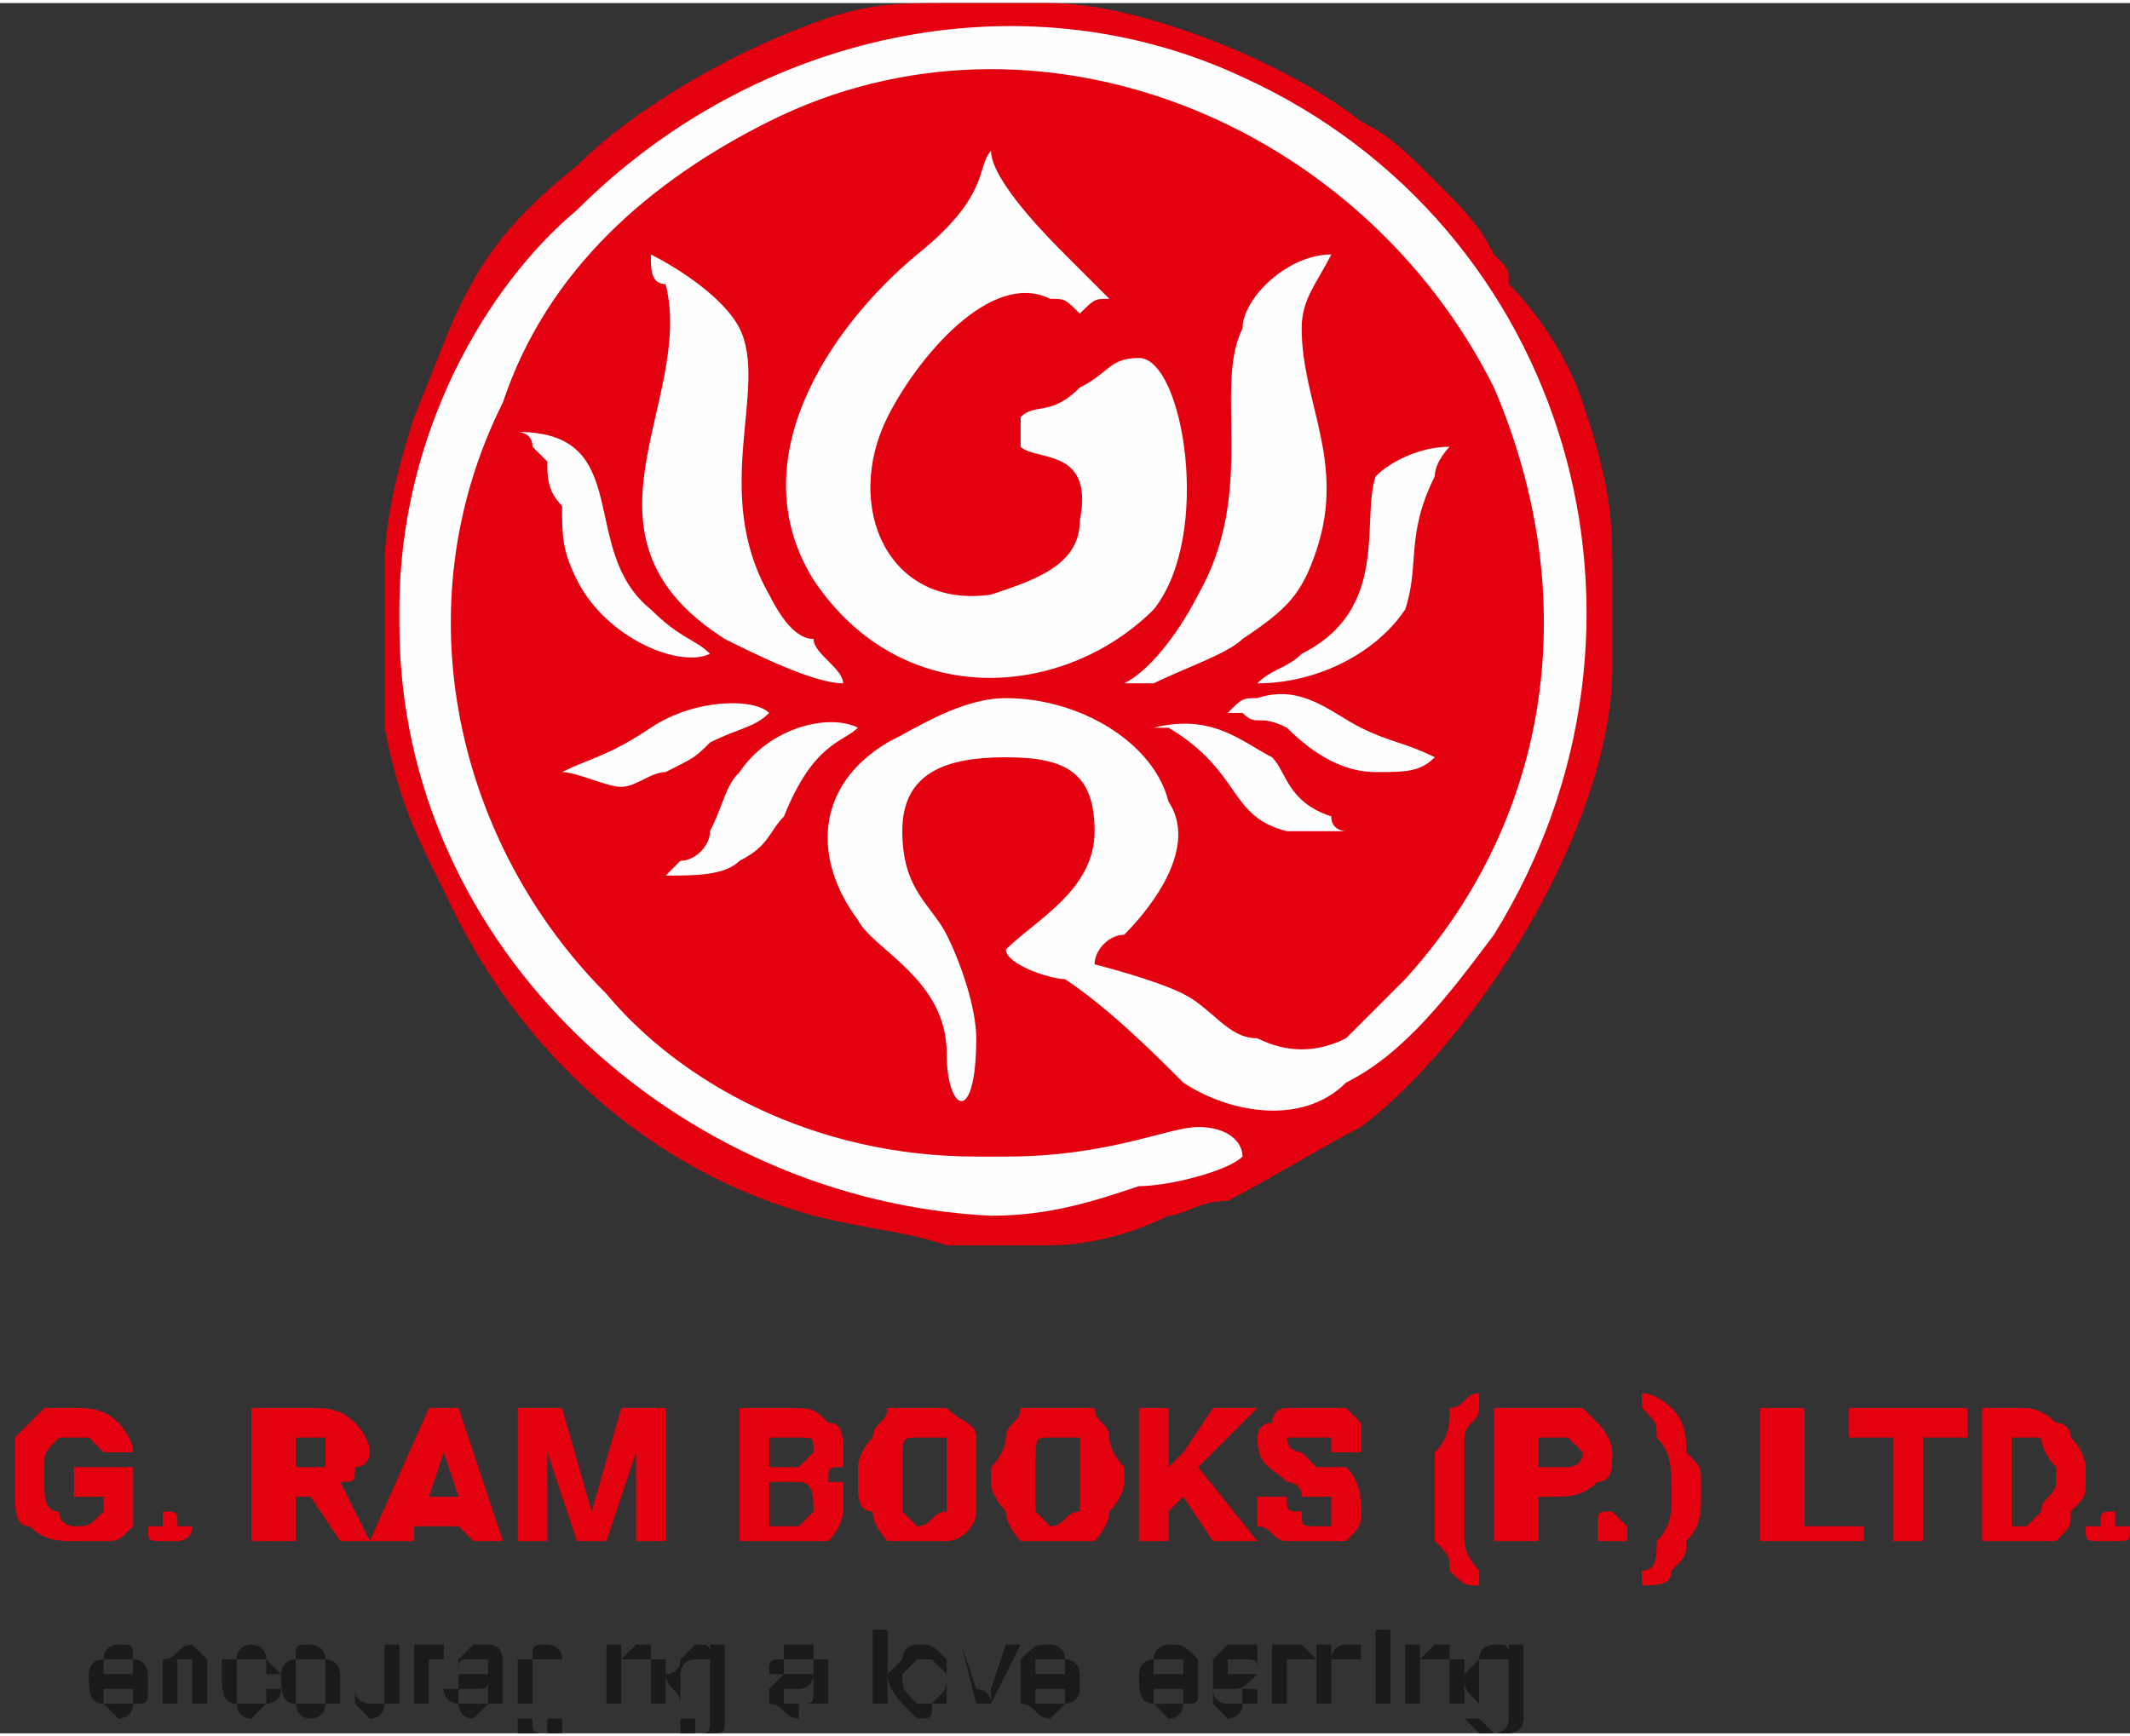 <?xml version="1.0" encoding="UTF-8"?>
<!DOCTYPE svg PUBLIC "-//W3C//DTD SVG 1.1//EN" "http://www.w3.org/Graphics/SVG/1.1/DTD/svg11.dtd">
<!-- Creator: CorelDRAW 2021 (64-Bit) -->
<svg xmlns="http://www.w3.org/2000/svg" xml:space="preserve" width="65px" height="53px" version="1.1" style="shape-rendering:geometricPrecision; text-rendering:geometricPrecision; image-rendering:optimizeQuality; fill-rule:evenodd; clip-rule:evenodd"
viewBox="0 0 0.144 0.117"
 xmlns:xlink="http://www.w3.org/1999/xlink"
 xmlns:xodm="http://www.corel.com/coreldraw/odm/2003">
 <rect x="0" y="0" width="0.144" height="0.117" fill="#333333" stroke="none"/>
 <defs>
  <style type="text/css">
   <![CDATA[
    .fil0 {fill:#E3000F}
    .fil2 {fill:#EF9295}
    .fil1 {fill:#FEFEFE}
    .fil4 {fill:#1A1A1A;fill-rule:nonzero}
    .fil3 {fill:#E3000F;fill-rule:nonzero}
   ]]>
  </style>
 </defs>
 <g id="Layer_x0020_1">
  <g id="_2396970146352">
   <g>
    <path class="fil0" d="M0.064 0l0.007 0c0.006,0 0.016,0.004 0.021,0.008 0.002,0.001 0.003,0.002 0.005,0.004 0.002,0.002 0.003,0.003 0.004,0.005 0.001,0.001 0.001,0.001 0.001,0.002 0.002,0.002 0.004,0.005 0.005,0.008 0.002,0.006 0.002,0.008 0.002,0.012l0 0.006c0,0.006 -0.003,0.013 -0.006,0.018 -0.003,0.005 -0.007,0.01 -0.011,0.013 -0.002,0.001 -0.007,0.004 -0.009,0.005 -0.002,0 -0.003,0.001 -0.004,0.001 -0.002,0.001 -0.005,0.002 -0.008,0.002l-0.007 0c-0.003,-0.001 -0.005,-0.001 -0.009,-0.002 -0.011,-0.003 -0.02,-0.011 -0.025,-0.022 -0.002,-0.004 -0.003,-0.006 -0.004,-0.011 0,-0.001 0,-0.002 0,-0.004l0 -0.007c0,-0.003 0.001,-0.007 0.002,-0.01l0.002 -0.005c0.002,-0.005 0.004,-0.008 0.009,-0.012 0.004,-0.004 0.011,-0.008 0.017,-0.01 0.003,-0.001 0.005,-0.001 0.008,-0.001z"/>
    <path class="fil1" d="M0.027 0.041l0 0.001c0,0.022 0.019,0.039 0.04,0.04l0 0c0.004,0 0.007,-0.001 0.01,-0.002 0.002,0 0.006,-0.001 0.007,-0.002 0,-0.001 -0.001,-0.002 -0.003,-0.002 -0.002,0 -0.006,0.002 -0.013,0.002l-0.002 0c-0.011,0 -0.02,-0.005 -0.025,-0.011 -0.01,-0.01 -0.014,-0.026 -0.007,-0.04 0.003,-0.009 0.01,-0.015 0.018,-0.019 0.018,-0.009 0.04,0 0.049,0.018 0.006,0.014 0.004,0.029 -0.006,0.04 -0.001,0.001 -0.003,0.003 -0.004,0.004 -0.002,0.001 -0.004,0.001 -0.006,0 -0.002,0 -0.003,-0.002 -0.005,-0.003 -0.002,-0.001 -0.006,-0.002 -0.006,-0.002 0,-0.001 0.001,-0.002 0.002,-0.002 0.002,-0.002 0.005,-0.006 0.003,-0.009 -0.001,-0.004 -0.006,-0.007 -0.011,-0.007 -0.003,0 -0.006,0.002 -0.008,0.003 -0.005,0.003 -0.005,0.008 -0.002,0.012 0.001,0.002 0.006,0.004 0.006,0.009 0,0.004 0.002,0.005 0.002,-0.001 0,-0.002 -0.001,-0.005 -0.002,-0.007 -0.001,-0.002 -0.003,-0.003 -0.003,-0.007 0,-0.004 0.003,-0.005 0.007,-0.005 0.004,0 0.006,0.001 0.006,0.005 0,0.004 -0.004,0.006 -0.006,0.008 0,0.001 0.003,0.002 0.004,0.002 0.003,0.002 0.006,0.005 0.008,0.007 0.003,0.002 0.008,0.003 0.011,0 0.004,-0.002 0.007,-0.006 0.01,-0.01 0.013,-0.021 0.005,-0.048 -0.017,-0.058 -0.015,-0.007 -0.033,-0.003 -0.045,0.009 -0.006,0.005 -0.012,0.015 -0.012,0.027z"/>
    <path class="fil1" d="M0.073 0.021c0.001,-0.001 0.001,-0.001 0.002,-0.001 -0.001,-0.001 -0.002,-0.002 -0.003,-0.003 -0.001,-0.001 -0.005,-0.005 -0.005,-0.007 -0.001,0.001 0,0.003 -0.005,0.007 -0.006,0.005 -0.012,0.014 -0.007,0.022 0.006,0.009 0.017,0.008 0.023,0.002 0.004,-0.005 0.002,-0.017 -0.001,-0.017 -0.002,0 -0.002,0.001 -0.004,0.002 -0.002,0.002 -0.003,0.001 -0.004,0.002 0,0 0,0.002 0,0.002 0.001,0.001 0.005,0 0.004,0.005 0,0.003 -0.003,0.004 -0.006,0.005 -0.007,0.001 -0.01,-0.006 -0.007,-0.012 0.002,-0.004 0.007,-0.01 0.011,-0.008 0.001,0 0.001,0 0.002,0.001z"/>
    <path class="fil1" d="M0.057 0.046c0,-0.001 -0.002,-0.002 -0.002,-0.003 -0.001,0 -0.002,-0.001 -0.003,-0.003 -0.004,-0.007 0,-0.014 -0.002,-0.018 -0.001,-0.002 -0.004,-0.004 -0.006,-0.005 0,0.001 0,0.002 0.001,0.002 0.002,0.008 -0.007,0.017 0.004,0.024 0.002,0.001 0.006,0.003 0.008,0.003z"/>
    <path class="fil1" d="M0.076 0.046c0.001,0 0.001,0 0.002,0 0.002,-0.001 0.005,-0.002 0.006,-0.003 0.003,-0.002 0.004,-0.003 0.005,-0.006 0.002,-0.006 -0.001,-0.01 -0.001,-0.015 0,-0.002 0.001,-0.003 0.002,-0.005 -0.003,0 -0.006,0.003 -0.006,0.005 -0.002,0.004 0.001,0.011 -0.003,0.018 -0.001,0.002 -0.003,0.005 -0.005,0.006z"/>
    <path class="fil1" d="M0.085 0.046c0.004,0 0.008,-0.002 0.01,-0.005 0.001,-0.003 0,-0.005 0.002,-0.009 0,-0.001 0.001,-0.002 0.001,-0.002 -0.002,0 -0.004,0.001 -0.005,0.002 -0.001,0.003 0.001,0.009 -0.005,0.012 -0.001,0.001 -0.002,0.001 -0.003,0.002z"/>
    <path class="fil1" d="M0.048 0.044c-0.001,-0.001 -0.002,-0.001 -0.004,-0.003 -0.005,-0.004 -0.001,-0.012 -0.009,-0.012 0,0 0.001,0 0.001,0.001 0,0 0,0 0.001,0.001 0,0.001 0,0.002 0.001,0.003 0,0.002 0,0.003 0.001,0.005 0.002,0.004 0.007,0.006 0.009,0.005z"/>
    <path class="fil1" d="M0.045 0.059c0.002,0 0.004,0 0.005,-0.001 0.002,-0.001 0.002,-0.002 0.003,-0.003 0.002,-0.005 0.004,-0.005 0.005,-0.006 -0.002,-0.001 -0.006,0 -0.008,0.003 -0.001,0.001 -0.001,0.002 -0.002,0.004 0,0.001 -0.001,0.002 -0.002,0.002 0,0 0,0 -0.001,0.001z"/>
    <path class="fil1" d="M0.078 0.049c0,0 0.001,0 0,0 0,0 0,0 0,0 0,0 0,0 0,0 0,0 0,0 0.001,0 0.005,0.003 0.004,0.006 0.008,0.007 0.001,0 0.003,0 0.004,0 0,0 -0.001,0 -0.001,-0.001 -0.003,-0.001 -0.003,-0.003 -0.004,-0.004 -0.002,-0.001 -0.004,-0.003 -0.008,-0.002z"/>
    <path class="fil1" d="M0.038 0.052c0.001,0 0.003,0.001 0.004,0.001 0.001,0 0.002,-0.001 0.003,-0.001 0.002,-0.001 0.002,-0.001 0.003,-0.002 0.002,-0.001 0.003,-0.001 0.004,-0.002 -0.001,-0.001 -0.005,-0.001 -0.008,0.001 -0.003,0.002 -0.004,0.002 -0.006,0.003z"/>
    <path class="fil1" d="M0.083 0.048c0.001,0 0,0 0.001,0 0.001,0.001 0.001,0 0.003,0.001 0.002,0.002 0.004,0.003 0.006,0.003 0.002,0 0.003,0 0.004,-0.001 -0.002,-0.001 -0.003,-0.001 -0.005,-0.002 -0.002,-0.001 -0.004,-0.003 -0.007,-0.002 -0.001,0 -0.001,0 -0.002,0.001z"/>
    <path class="fil2" d="M0.079 0.049c-0.001,0 -0.001,0 -0.001,0 0,0 0,0 0,0 0,0 0,0 0,0 0.001,0 0,0 0,0 0,0 0,0 0,0l0.001 0z"/>
   </g>
   <path class="fil3" d="M0.009 0.103c-0.001,0.001 -0.001,0.001 -0.002,0.001 0,0 -0.001,0 -0.002,0 -0.001,0 -0.002,0 -0.003,-0.001 -0.001,0 -0.001,-0.001 -0.001,-0.003l0 -0.001c0,-0.001 0,-0.001 0,-0.002 0.001,-0.001 0.001,-0.001 0.002,-0.002 0,0 0.001,0 0.002,0 0.001,0 0.002,0 0.003,0.001 0,0 0.001,0.001 0.001,0.002l-0.002 0c0,0 -0.001,-0.001 -0.001,-0.001 0,0 0,0 -0.001,0 -0.001,0 -0.001,0 -0.001,0 -0.001,0.001 -0.001,0.001 -0.001,0.002l0 0.001c0,0.001 0,0.002 0.001,0.002 0,0.001 0.001,0.001 0.001,0.001 0.001,0 0.001,0 0.002,-0.001l0 -0.001 -0.002 0 0 -0.002 0.004 0 0 0.004z"/>
   <path id="_1" class="fil3" d="M0.011 0.102c0.001,0 0.001,0 0.001,0.001 0,0 0.001,0 0.001,0 0,0.001 -0.001,0.001 -0.001,0.001 0,0 0,0 -0.001,0 0,0 0,0 0,0 -0.001,0 -0.001,0 -0.001,-0.001 0,0 0,0 0.001,0 0,-0.001 0,-0.001 0,-0.001z"/>
   <path id="_2" class="fil3" d="M0.021 0.101l-0.001 0 0 0.003 -0.003 0 0 -0.009 0.004 0c0.001,0 0.002,0 0.003,0.001 0,0 0.001,0.001 0.001,0.002 0,0 0,0.001 -0.001,0.001 0,0.001 0,0.001 -0.001,0.001l0.002 0.004 0 0 -0.002 0 -0.002 -0.003zm-0.001 -0.002l0.001 0c0.001,0 0.001,0 0.001,0 0,0 0,-0.001 0,-0.001 0,0 0,-0.001 0,-0.001 0,0 0,0 -0.001,0l-0.001 0 0 0.002z"/>
   <path id="_3" class="fil3" d="M0.031 0.103l-0.003 0 0 0.001 -0.003 0 0.004 -0.009 0.002 0 0.003 0.009 -0.002 0 -0.001 -0.001zm-0.002 -0.002l0.002 0 -0.001 -0.003 -0.001 0.003z"/>
   <polygon id="_4" class="fil3" points="0.038,0.095 0.04,0.102 0.042,0.095 0.045,0.095 0.045,0.104 0.043,0.104 0.043,0.102 0.043,0.098 0.041,0.104 0.039,0.104 0.037,0.098 0.037,0.102 0.037,0.104 0.035,0.104 0.035,0.095 "/>
   <path id="_5" class="fil3" d="M0.05 0.104l0 -0.009 0.003 0c0.002,0 0.002,0 0.003,0.001 0.001,0 0.001,0.001 0.001,0.002 0,0 0,0 0,0.001 -0.001,0 -0.001,0 -0.001,0.001 0,0 0.001,0 0.001,0 0,0.001 0,0.001 0,0.002 0,0 0,0.001 -0.001,0.002 0,0 -0.001,0 -0.002,0l-0.004 0zm0.002 -0.004l0 0.003 0.002 0c0,0 0,0 0.001,-0.001 0,0 0,0 0,0 0,-0.001 0,-0.002 -0.001,-0.002l-0.002 0zm0 -0.001l0.001 0c0.001,0 0.001,0 0.001,0 0.001,-0.001 0.001,-0.001 0.001,-0.001 0,-0.001 0,-0.001 -0.001,-0.001 0,0 0,0 -0.001,0l-0.001 0 0 0.002z"/>
   <path id="_6" class="fil3" d="M0.066 0.1c0,0.001 0,0.002 0,0.002 0,0.001 -0.001,0.002 -0.002,0.002 0,0 -0.001,0 -0.002,0 0,0 -0.001,0 -0.002,0 0,0 -0.001,-0.001 -0.001,-0.002 -0.001,0 -0.001,-0.001 -0.001,-0.002l0 -0.001c0,0 0,-0.001 0.001,-0.002 0,-0.001 0.001,-0.001 0.001,-0.002 0.001,0 0.002,0 0.002,0 0.001,0 0.002,0 0.002,0 0.001,0.001 0.002,0.001 0.002,0.002 0,0.001 0,0.002 0,0.002l0 0.001zm-0.002 -0.001c0,0 0,-0.001 0,-0.002 -0.001,0 -0.001,0 -0.002,0 -0.001,0 -0.001,0 -0.001,0.002l0 0.001c0,0.001 0,0.001 0,0.002 0,0 0.001,0.001 0.001,0.001 0.001,0 0.001,-0.001 0.002,-0.001 0,0 0,-0.001 0,-0.002l0 -0.001z"/>
   <path id="_7" class="fil3" d="M0.076 0.1c0,0.001 -0.001,0.002 -0.001,0.002 0,0.001 -0.001,0.002 -0.001,0.002 -0.001,0 -0.002,0 -0.003,0 0,0 -0.001,0 -0.002,0 0,0 -0.001,-0.001 -0.001,-0.002 0,0 -0.001,-0.001 -0.001,-0.002l0 -0.001c0,0 0.001,-0.001 0.001,-0.002 0,-0.001 0.001,-0.001 0.001,-0.002 0.001,0 0.002,0 0.002,0 0.001,0 0.002,0 0.003,0 0,0.001 0.001,0.001 0.001,0.002 0,0.001 0.001,0.002 0.001,0.002l0 0.001zm-0.003 -0.001c0,0 0,-0.001 0,-0.002 -0.001,0 -0.001,0 -0.002,0 -0.001,0 -0.001,0 -0.001,0.002l0 0.001c0,0.001 0,0.001 0,0.002 0,0 0.001,0.001 0.001,0.001 0.001,0 0.001,-0.001 0.002,-0.001 0,0 0,-0.001 0,-0.002l0 -0.001z"/>
   <polygon id="_8" class="fil3" points="0.08,0.101 0.079,0.102 0.079,0.104 0.077,0.104 0.077,0.095 0.079,0.095 0.079,0.099 0.08,0.098 0.082,0.095 0.085,0.095 0.081,0.099 0.085,0.104 0.082,0.104 "/>
   <path id="_9" class="fil3" d="M0.09 0.102c0,0 0,-0.001 0,-0.001 -0.001,0 -0.001,0 -0.002,0 0,-0.001 -0.001,-0.001 -0.001,-0.001 -0.001,-0.001 -0.002,-0.001 -0.002,-0.003 0,0 0,-0.001 0.001,-0.001 0,0 0,-0.001 0.001,-0.001 0,0 0.001,0 0.002,0 0,0 0.001,0 0.002,0 0,0 0.001,0.001 0.001,0.001 0,0.001 0,0.001 0,0.002l-0.002 0c0,-0.001 0,-0.001 0,-0.001 -0.001,0 -0.001,0 -0.001,0 -0.001,0 -0.001,0 -0.001,0 0,0 -0.001,0 -0.001,0 0,0.001 0.001,0.001 0.001,0.001 0,0 0.001,0.001 0.001,0.001 0.001,0 0.001,0 0.002,0 0.001,0.001 0.001,0.002 0.001,0.003 0,0.001 0,0.001 -0.001,0.002 0,0 -0.001,0 -0.002,0 -0.001,0 -0.002,0 -0.002,0 -0.001,0 -0.001,-0.001 -0.002,-0.001 0,-0.001 0,-0.001 0,-0.002l0.002 0c0,0.001 0,0.001 0.001,0.001 0,0.001 0,0.001 0.001,0.001 0,0 0.001,0 0.001,0 0,-0.001 0,-0.001 0,-0.001z"/>
   <path id="_10" class="fil3" d="M0.097 0.101c0,-0.002 0,-0.002 0,-0.003 0.001,-0.001 0.001,-0.002 0.001,-0.003 0.001,0 0.001,-0.001 0.002,-0.001l0 0.001c0,0.001 -0.001,0.001 -0.001,0.002 0,0.001 0,0.002 0,0.003l0 0.001c0,0.001 0,0.002 0,0.003 0,0.001 0.001,0.002 0.001,0.002l0 0.001c-0.001,0 -0.001,0 -0.002,-0.001 0,-0.001 0,-0.001 -0.001,-0.002 0,-0.001 0,-0.002 0,-0.003l0 0z"/>
   <path id="_11" class="fil3" d="M0.104 0.101l0 0.003 -0.003 0 0 -0.009 0.004 0c0.001,0 0.002,0 0.002,0 0.001,0.001 0.001,0.001 0.001,0.001 0.001,0.001 0.001,0.002 0.001,0.002 0,0.001 0,0.002 -0.001,0.002 -0.001,0.001 -0.002,0.001 -0.003,0.001l-0.001 0zm0 -0.002l0.001 0c0.001,0 0.001,0 0.001,0 0,0 0.001,0 0.001,-0.001 0,0 -0.001,-0.001 -0.001,-0.001 0,0 0,0 -0.001,0l-0.001 0 0 0.002z"/>
   <path id="_12" class="fil3" d="M0.109 0.102c0,0 0,0 0.001,0.001 0,0 0,0 0,0 0,0.001 0,0.001 0,0.001 -0.001,0 -0.001,0 -0.001,0 -0.001,0 -0.001,0 -0.001,0 0,0 0,0 0,-0.001 0,0 0,0 0,0 0,-0.001 0,-0.001 0.001,-0.001z"/>
   <path id="_13" class="fil3" d="M0.115 0.101c0,0.001 0,0.002 -0.001,0.003 0,0.001 0,0.001 -0.001,0.002 0,0.001 -0.001,0.001 -0.002,0.001l0 -0.001c0.001,0 0.001,-0.001 0.001,-0.002 0.001,-0.001 0.001,-0.002 0.001,-0.003l0 0c0,-0.002 0,-0.003 -0.001,-0.004 0,-0.001 0,-0.001 -0.001,-0.002l0 -0.001c0.001,0 0.002,0.001 0.002,0.001 0.001,0.001 0.001,0.002 0.001,0.003 0.001,0.001 0.001,0.001 0.001,0.002l0 0.001z"/>
   <polygon id="_14" class="fil3" points="0.122,0.103 0.126,0.103 0.126,0.104 0.119,0.104 0.119,0.095 0.122,0.095 "/>
   <polygon id="_15" class="fil3" points="0.133,0.097 0.13,0.097 0.13,0.104 0.128,0.104 0.128,0.097 0.125,0.097 0.125,0.095 0.133,0.095 "/>
   <path id="_16" class="fil3" d="M0.134 0.104l0 -0.009 0.003 0c0,0 0.001,0 0.002,0.001 0,0 0.001,0 0.001,0.001 0.001,0.001 0.001,0.002 0.001,0.002l0 0.001c0,0.001 0,0.001 -0.001,0.002 0,0.001 0,0.001 -0.001,0.002 -0.001,0 -0.002,0 -0.002,0l-0.003 0zm0.002 -0.007l0 0.006 0.001 0c0,0 0.001,-0.001 0.001,-0.001 0,-0.001 0.001,-0.001 0.001,-0.002l0 -0.001c0,0 -0.001,-0.001 -0.001,-0.002 0,0 -0.001,0 -0.001,0l-0.001 0z"/>
   <path id="_17" class="fil3" d="M0.143 0.102c0,0 0,0 0,0.001 0.001,0 0.001,0 0.001,0 0,0.001 0,0.001 -0.001,0.001 0,0 0,0 0,0 -0.001,0 -0.001,0 -0.001,0 -0.001,0 -0.001,0 -0.001,-0.001 0,0 0,0 0.001,0 0,-0.001 0,-0.001 0.001,-0.001z"/>
   <polygon class="fil4" points="0,0.115 0,0.115 0.001,0.115 0.001,0.115 "/>
   <polygon id="_1_0" class="fil4" points="0.002,0.115 0.002,0.115 0.003,0.115 0.003,0.115 "/>
   <polygon id="_2_1" class="fil4" points="0.004,0.115 0.004,0.115 0.005,0.115 0.005,0.115 "/>
   <path id="_3_2" class="fil4" d="M0.009 0.114l0.001 0c0,0.001 0,0.001 -0.001,0.001 0,0 0,0.001 -0.001,0.001 0,0 -0.001,-0.001 -0.001,-0.001 -0.001,0 -0.001,-0.001 -0.001,-0.002 0,0 0,-0.001 0.001,-0.001 0,-0.001 0.001,-0.001 0.001,-0.001 0.001,0 0.001,0 0.001,0.001 0.001,0 0.001,0.001 0.001,0.001 0,0 0,0.001 0,0.001l-0.003 0c0,0 0,0 0,0.001 0.001,0 0.001,0 0.001,0 0,0 0.001,0 0.001,0 0,0 0,-0.001 0,-0.001zm-0.002 -0.001l0.002 0c0,0 0,-0.001 0,-0.001 0,0 -0.001,0 -0.001,0 0,0 0,0 -0.001,0 0,0 0,0.001 0,0.001z"/>
   <path id="_4_3" class="fil4" d="M0.011 0.115l0 -0.004 0 0 0 0.001c0.001,0 0.001,-0.001 0.002,-0.001 0,0 0,0 0,0 0.001,0.001 0.001,0.001 0.001,0.001 0,0 0,0 0,0 0,0 0,0.001 0,0.001l0 0.002 -0.001 0 0 -0.002c0,0 0,-0.001 0,-0.001 0,0 0,0 0,0 0,0 0,0 0,0 -0.001,0 -0.001,0 -0.001,0 0,0 0,0.001 0,0.001l0 0.002 -0.001 0z"/>
   <path id="_5_4" class="fil4" d="M0.018 0.114l0.001 0c0,0.001 -0.001,0.001 -0.001,0.001 0,0 -0.001,0.001 -0.001,0.001 -0.001,0 -0.001,-0.001 -0.001,-0.001 -0.001,0 -0.001,-0.001 -0.001,-0.002 0,0 0,0 0,-0.001 0,0 0.001,0 0.001,0 0,-0.001 0.001,-0.001 0.001,-0.001 0,0 0.001,0 0.001,0.001 0,0 0,0 0.001,0.001l-0.001 0c0,-0.001 0,-0.001 0,-0.001 -0.001,0 -0.001,0 -0.001,0 0,0 -0.001,0 -0.001,0 0,0 0,0.001 0,0.001 0,0.001 0,0.001 0,0.002 0,0 0.001,0 0.001,0 0,0 0,0 0.001,0 0,0 0,-0.001 0,-0.001z"/>
   <path id="_6_5" class="fil4" d="M0.019 0.113c0,0 0,-0.001 0.001,-0.001 0,-0.001 0,-0.001 0.001,-0.001 0,0 0.001,0 0.001,0.001 0.001,0 0.001,0.001 0.001,0.001 0,0.001 0,0.001 0,0.002 -0.001,0 -0.001,0 -0.001,0 0,0.001 -0.001,0.001 -0.001,0.001 -0.001,0 -0.001,-0.001 -0.001,-0.001 -0.001,0 -0.001,-0.001 -0.001,-0.002zm0.001 0c0,0.001 0,0.001 0,0.002 0,0 0.001,0 0.001,0 0,0 0.001,0 0.001,0 0,-0.001 0,-0.001 0,-0.002 0,0 0,0 0,-0.001 0,0 -0.001,0 -0.001,0 0,0 -0.001,0 -0.001,0 0,0.001 0,0.001 0,0.001z"/>
   <path id="_7_6" class="fil4" d="M0.026 0.115l0 0c0,0 0,0.001 -0.001,0.001 0,0 0,0 -0.001,-0.001 0,0 0,0 0,0 0,0 0,0 0,0 0,-0.001 0,-0.001 0,-0.001l0 -0.003 0 0 0 0.003c0,0 0,0 0,0 0,0.001 0.001,0.001 0.001,0.001 0,0 0,0 0,0 0,0 0.001,0 0.001,0 0,0 0,0 0,-0.001 0,0 0,0 0,0l0 -0.003 0.001 0 0 0.004 -0.001 0z"/>
   <path id="_8_7" class="fil4" d="M0.028 0.115l0 -0.004 0.001 0 0 0.001c0,0 0,0 0,-0.001 0,0 0,0 0.001,0 0,0 0,0 0,0.001l0 0c0,0 0,0 0,0 -0.001,0 -0.001,0 -0.001,0 0,0 0,0 0,0.001 0,0 0,0 0,0l0 0.002 -0.001 0z"/>
   <path id="_9_8" class="fil4" d="M0.033 0.115c0,0 0,0 0,0 -0.001,0.001 -0.001,0.001 -0.001,0.001 -0.001,0 -0.001,-0.001 -0.001,-0.001 0,0 -0.001,0 -0.001,-0.001 0,0 0.001,0 0.001,0 0,0 0,0 0,-0.001 0,0 0,0 0,0 0.001,0 0.001,0 0.001,0 0.001,0 0.001,0 0.001,0 0,0 0,0 0,0 0,-0.001 0,-0.001 0,-0.001 0,0 0,0 -0.001,0 0,0 0,0 0,0 -0.001,0 -0.001,0 -0.001,0.001l0 0c0,-0.001 0,-0.001 0,-0.001 0,0 0,0 0.001,-0.001 0,0 0,0 0,0 0.001,0 0.001,0 0.001,0 0.001,0 0.001,0.001 0.001,0.001 0,0 0,0 0,0 0,0 0,0.001 0,0.001l0 0.001c0,0 0,0.001 0,0.001 0,0 0,0 0,0l0 0c-0.001,0 -0.001,0 -0.001,0zm0 -0.002c0,0.001 0,0.001 -0.001,0.001 0,0 0,0 0,0 -0.001,0 -0.001,0 -0.001,0 0,0 0,0 0,0 0,0.001 0,0.001 0,0.001 0.001,0 0.001,0 0.001,0 0,0 0.001,0 0.001,0 0,0 0,0 0,-0.001 0,0 0,0 0,0l0 -0.001z"/>
   <path id="_10_9" class="fil4" d="M0.035 0.116l0.001 0c0,0 0,0 0,0 0,0.001 0,0.001 0.001,0.001 0,0 0,0 0,-0.001 0.001,0 0.001,0 0.001,0 0,0 0,-0.001 0,-0.001 -0.001,0 -0.001,0 -0.001,0 -0.001,0 -0.001,0 -0.002,0 0,-0.001 0,-0.001 0,-0.002 0,0 0,0 0,-0.001 0,0 0,0 0.001,0 0,-0.001 0,-0.001 0.001,-0.001 0,0 0.001,0 0.001,0.001l0 -0.001 0 0 0 0.004c0,0.001 0,0.001 0,0.001 0,0.001 0,0.001 0,0.001 -0.001,0 -0.001,0 -0.001,0 -0.001,0 -0.001,0 -0.002,0 0,0 0,-0.001 0,-0.001zm0.001 -0.003c0,0.001 0,0.001 0,0.002 0,0 0,0 0.001,0 0,0 0,0 0.001,0 0,-0.001 0,-0.001 0,-0.002 0,0 0,0 0,-0.001 -0.001,0 -0.001,0 -0.001,0 -0.001,0 -0.001,0 -0.001,0 0,0 0,0.001 0,0.001z"/>
   <path id="_11_10" class="fil4" d="M0.04 0.111l0 -0.001 0 0 0 0.001 0 0zm0 0.004l0 -0.004 0 0 0 0.004 0 0z"/>
   <path id="_12_11" class="fil4" d="M0.041 0.115l0 -0.004 0.001 0 0 0.001c0,0 0.001,-0.001 0.001,-0.001 0.001,0 0.001,0 0.001,0 0,0.001 0,0.001 0,0.001 0.001,0 0.001,0 0.001,0 0,0 0,0.001 0,0.001l0 0.002 -0.001 0 0 -0.002c0,0 0,-0.001 0,-0.001 0,0 0,0 0,0 -0.001,0 -0.001,0 -0.001,0 0,0 0,0 -0.001,0 0,0 0,0.001 0,0.001l0 0.002 -0.001 0z"/>
   <path id="_13_12" class="fil4" d="M0.046 0.116l0 0c0,0 0,0 0.001,0 0,0.001 0,0.001 0,0.001 0.001,0 0.001,0 0.001,-0.001 0,0 0,0 0,0 0,0 0,-0.001 0,-0.001 0,0 0,0 -0.001,0 0,0 -0.001,0 -0.001,0 0,-0.001 -0.001,-0.001 -0.001,-0.002 0,0 0.001,0 0.001,-0.001 0,0 0,0 0,0 0.001,-0.001 0.001,-0.001 0.001,-0.001 0.001,0 0.001,0 0.001,0.001l0 -0.001 0.001 0 0 0.004c0,0.001 0,0.001 0,0.001 0,0.001 0,0.001 -0.001,0.001 0,0 0,0 -0.001,0 0,0 -0.001,0 -0.001,0 0,0 0,-0.001 0,-0.001zm0 -0.003c0,0.001 0,0.001 0,0.002 0.001,0 0.001,0 0.001,0 0.001,0 0.001,0 0.001,0 0,-0.001 0,-0.001 0,-0.002 0,0 0,0 0,-0.001 0,0 0,0 -0.001,0 0,0 0,0 0,0 -0.001,0 -0.001,0.001 -0.001,0.001z"/>
   <path id="_14_13" class="fil4" d="M0.055 0.115c0,0 0,0 -0.001,0 0,0.001 0,0.001 0,0.001 -0.001,0 -0.001,-0.001 -0.002,-0.001 0,0 0,0 0,-0.001 0,0 0,0 0,0 0,0 0,0 0.001,-0.001 0,0 0,0 0,0 0,0 0,0 0.001,0 0,0 0.001,0 0.001,0 0,0 0,0 0,0 0,-0.001 0,-0.001 0,-0.001 0,0 -0.001,0 -0.001,0 0,0 -0.001,0 -0.001,0 0,0 0,0 0,0.001l-0.001 0c0,-0.001 0,-0.001 0.001,-0.001 0,0 0,0 0,-0.001 0,0 0.001,0 0.001,0 0,0 0.001,0 0.001,0 0,0 0,0.001 0,0.001 0.001,0 0.001,0 0.001,0 0,0 0,0.001 0,0.001l0 0.001c0,0 0,0.001 0,0.001 0,0 0,0 0,0l-0.001 0c0,0 0,0 0,0zm0 -0.002c0,0.001 -0.001,0.001 -0.001,0.001 0,0 -0.001,0 -0.001,0 0,0 0,0 0,0 0,0 0,0 0,0 0,0.001 0,0.001 0,0.001 0,0 0,0 0.001,0 0,0 0,0 0,0 0.001,0 0.001,0 0.001,-0.001 0,0 0,0 0,0l0 -0.001z"/>
   <polygon id="_15_14" class="fil4" points="0.059,0.115 0.059,0.11 0.06,0.11 0.06,0.115 "/>
   <path id="_16_15" class="fil4" d="M0.06 0.113c0,0 0.001,-0.001 0.001,-0.001 0,-0.001 0.001,-0.001 0.001,-0.001 0.001,0 0.001,0 0.002,0.001 0,0 0,0.001 0,0.001 0,0.001 0,0.001 0,0.002 0,0 0,0 -0.001,0 0,0.001 0,0.001 -0.001,0.001 0,0 -0.001,-0.001 -0.001,-0.001 0,0 -0.001,-0.001 -0.001,-0.002zm0.001 0c0,0.001 0,0.001 0.001,0.002 0,0 0,0 0,0 0.001,0 0.001,0 0.001,0 0.001,-0.001 0.001,-0.001 0.001,-0.002 0,0 0,0 -0.001,-0.001 0,0 0,0 -0.001,0 0,0 0,0 0,0 -0.001,0.001 -0.001,0.001 -0.001,0.001z"/>
   <path id="_17_16" class="fil4" d="M0.066 0.115l-0.001 -0.004 0 0 0.001 0.003c0,0 0.001,0 0.001,0.001 0,-0.001 0,-0.001 0,-0.001l0.001 -0.003 0.001 0 -0.002 0.004 -0.001 0z"/>
   <path id="_18" class="fil4" d="M0.072 0.114l0.001 0c0,0.001 -0.001,0.001 -0.001,0.001 0,0 -0.001,0.001 -0.001,0.001 -0.001,0 -0.001,-0.001 -0.002,-0.001 0,0 0,-0.001 0,-0.002 0,0 0,-0.001 0,-0.001 0.001,-0.001 0.001,-0.001 0.002,-0.001 0,0 0.001,0 0.001,0.001 0.001,0 0.001,0.001 0.001,0.001 0,0 0,0.001 0,0.001l-0.003 0c0,0 0,0 0,0.001 0,0 0.001,0 0.001,0 0,0 0,0 0.001,0 0,0 0,-0.001 0,-0.001zm-0.002 -0.001l0.002 0c0,0 0,-0.001 0,-0.001 -0.001,0 -0.001,0 -0.001,0 0,0 -0.001,0 -0.001,0 0,0 0,0.001 0,0.001z"/>
   <polygon id="_19" class="fil4" points="0.076,0.115 0.076,0.11 0.076,0.11 0.076,0.115 "/>
   <path id="_20" class="fil4" d="M0.08 0.114l0.001 0c0,0.001 0,0.001 -0.001,0.001 0,0 0,0.001 -0.001,0.001 0,0 -0.001,-0.001 -0.001,-0.001 -0.001,0 -0.001,-0.001 -0.001,-0.002 0,0 0,-0.001 0.001,-0.001 0,-0.001 0.001,-0.001 0.001,-0.001 0.001,0 0.001,0 0.002,0.001 0,0 0,0.001 0,0.001 0,0 0,0.001 0,0.001l-0.003 0c0,0 0,0 0,0.001 0.001,0 0.001,0 0.001,0 0.001,0 0.001,0 0.001,0 0,0 0,-0.001 0,-0.001zm-0.002 -0.001l0.002 0c0,0 0,-0.001 0,-0.001 0,0 0,0 -0.001,0 0,0 0,0 -0.001,0 0,0 0,0.001 0,0.001z"/>
   <path id="_21" class="fil4" d="M0.085 0.115c-0.001,0 -0.001,0 -0.001,0 0,0.001 -0.001,0.001 -0.001,0.001 0,0 -0.001,-0.001 -0.001,-0.001 0,0 0,0 0,-0.001 0,0 0,0 0,0 0,0 0,0 0,-0.001 0,0 0.001,0 0.001,0 0,0 0,0 0,0 0.001,0 0.001,0 0.002,0 0,0 0,0 0,0 0,-0.001 0,-0.001 -0.001,-0.001 0,0 0,0 0,0 -0.001,0 -0.001,0 -0.001,0 0,0 0,0 0,0.001l-0.001 0c0,-0.001 0,-0.001 0,-0.001 0,0 0,0 0.001,-0.001 0,0 0,0 0.001,0 0,0 0,0 0.001,0 0,0 0,0.001 0,0.001 0,0 0,0 0,0 0,0 0,0.001 0,0.001l0 0.001c0,0 0,0.001 0,0.001 0,0 0,0 0.001,0l-0.001 0c0,0 0,0 0,0zm0 -0.002c-0.001,0.001 -0.001,0.001 -0.002,0.001 0,0 0,0 0,0 0,0 0,0 0,0 -0.001,0 -0.001,0 -0.001,0 0,0.001 0.001,0.001 0.001,0.001 0,0 0,0 0,0 0.001,0 0.001,0 0.001,0 0,0 0,0 0,-0.001 0.001,0 0.001,0 0.001,0l0 -0.001z"/>
   <path id="_22" class="fil4" d="M0.086 0.115l0 -0.004 0.001 0 0 0.001c0,0 0,0 0,-0.001 0.001,0 0.001,0 0.001,0 0,0 0,0 0.001,0.001l-0.001 0c0,0 0,0 0,0 0,0 0,0 -0.001,0 0,0 0,0 0,0.001 0,0 0,0 0,0l0 0.002 -0.001 0z"/>
   <path id="_23" class="fil4" d="M0.089 0.115l0 -0.004 0.001 0 0 0.001c0,0 0,-0.001 0.001,-0.001 0,0 0,0 0.001,0 0,0.001 0,0.001 0,0.001 0,0 0,0 0,0 0,0 0,0.001 0,0.001l0 0.002 0 0 0 -0.002c0,0 0,-0.001 0,-0.001 0,0 -0.001,0 -0.001,0 0,0 0,0 0,0 0,0 -0.001,0 -0.001,0 0,0 0,0.001 0,0.001l0 0.002 -0.001 0z"/>
   <path id="_24" class="fil4" d="M0.093 0.111l0 -0.001 0.001 0 0 0.001 -0.001 0zm0 0.004l0 -0.004 0.001 0 0 0.004 -0.001 0z"/>
   <path id="_25" class="fil4" d="M0.095 0.115l0 -0.004 0.001 0 0 0.001c0,0 0.001,-0.001 0.001,-0.001 0,0 0.001,0 0.001,0 0,0.001 0,0.001 0,0.001 0,0 0,0 0.001,0 0,0 0,0.001 0,0.001l0 0.002 -0.001 0 0 -0.002c0,0 0,-0.001 0,-0.001 0,0 0,0 -0.001,0 0,0 0,0 0,0 0,0 -0.001,0 -0.001,0 0,0 0,0.001 0,0.001l0 0.002 -0.001 0z"/>
   <path id="_26" class="fil4" d="M0.099 0.116l0.001 0c0,0 0,0 0,0 0.001,0.001 0.001,0.001 0.001,0.001 0,0 0.001,0 0.001,-0.001 0,0 0,0 0,0 0,0 0,-0.001 0,-0.001 0,0 0,0 -0.001,0 0,0 -0.001,0 -0.001,0 -0.001,-0.001 -0.001,-0.001 -0.001,-0.002 0,0 0,0 0.001,-0.001 0,0 0,0 0,0 0,-0.001 0.001,-0.001 0.001,-0.001 0.001,0 0.001,0 0.001,0.001l0 -0.001 0.001 0 0 0.004c0,0.001 0,0.001 0,0.001 0,0.001 -0.001,0.001 -0.001,0.001 0,0 0,0 -0.001,0 0,0 -0.001,0 -0.001,0 0,0 -0.001,-0.001 -0.001,-0.001zm0.001 -0.003c0,0.001 0,0.001 0,0.002 0.001,0 0.001,0 0.001,0 0.001,0 0.001,0 0.001,0 0,-0.001 0,-0.001 0,-0.002 0,0 0,0 0,-0.001 0,0 -0.001,0 -0.001,0 0,0 0,0 -0.001,0 0,0 0,0.001 0,0.001z"/>
  </g>
 </g>
</svg>
